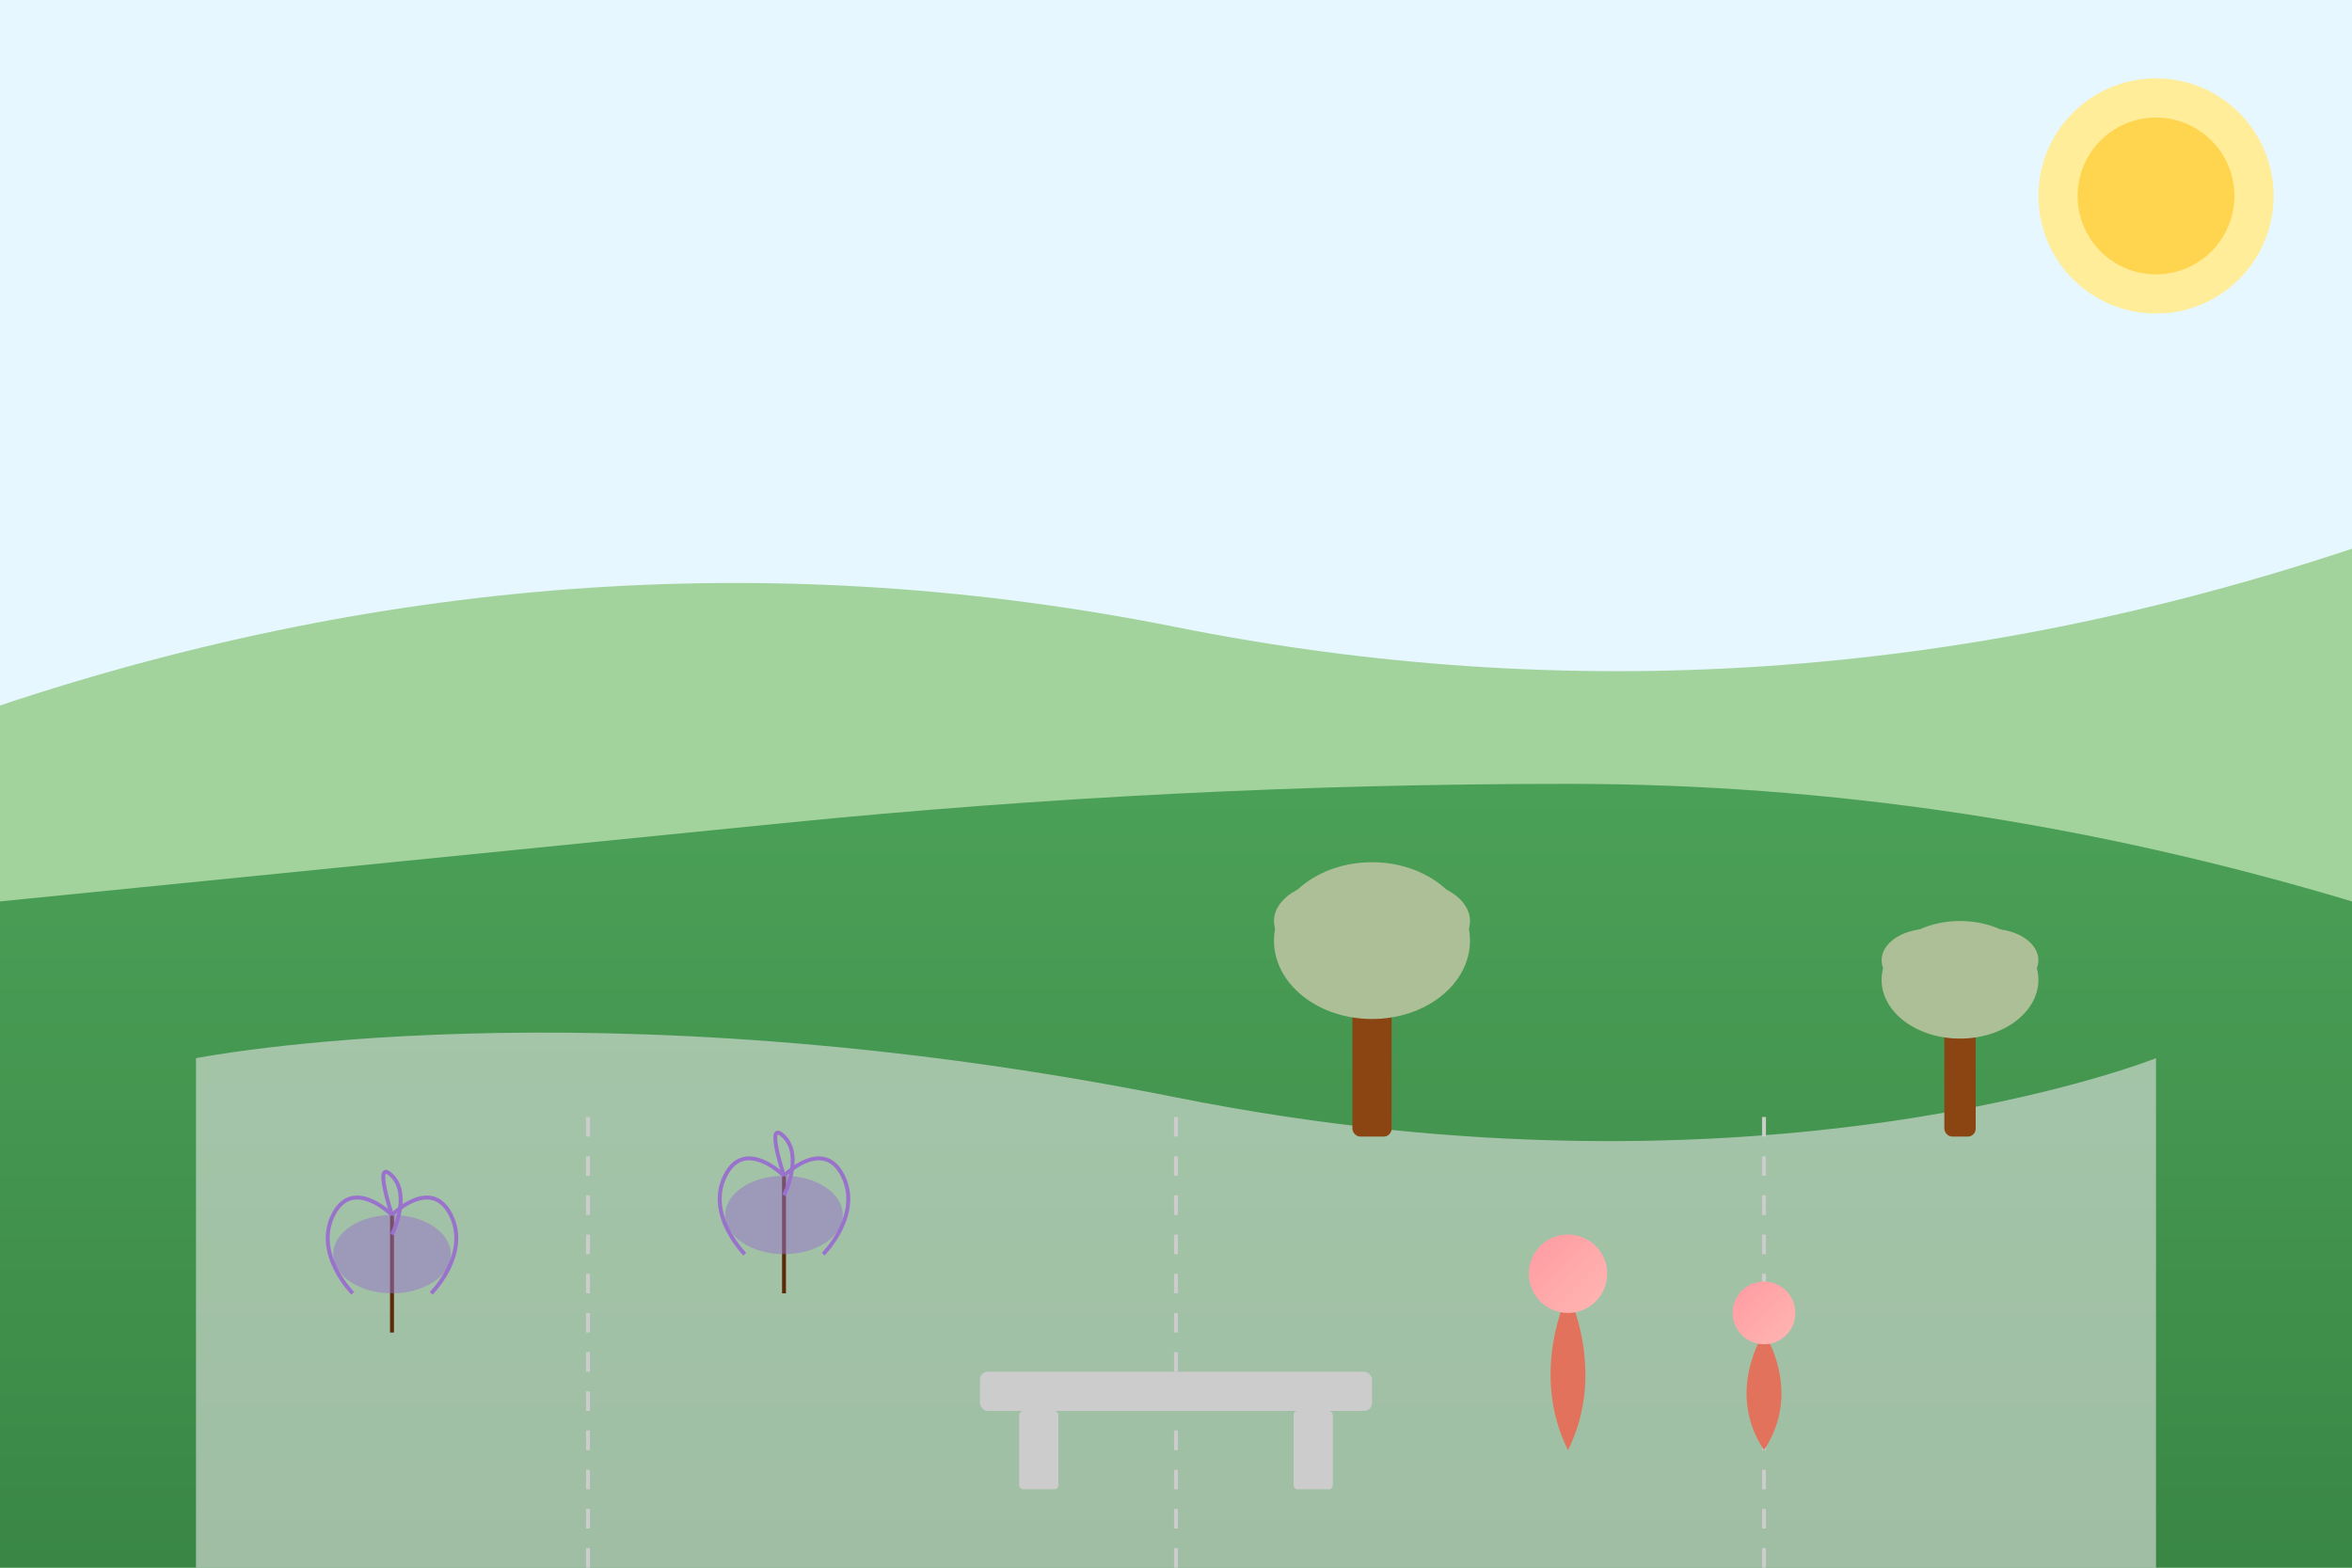 <svg xmlns="http://www.w3.org/2000/svg" width="600" height="400" viewBox="0 0 600 400">
  <defs>
    <linearGradient id="grass-gradient-p2" x1="0%" y1="0%" x2="0%" y2="100%">
      <stop offset="0%" stop-color="#4ba057" />
      <stop offset="100%" stop-color="#3a8745" />
    </linearGradient>
    <linearGradient id="tree-gradient-p2" x1="0%" y1="0%" x2="0%" y2="100%">
      <stop offset="0%" stop-color="#4ba057" />
      <stop offset="100%" stop-color="#2c6a35" />
    </linearGradient>
    <linearGradient id="flower-gradient-p2" x1="0%" y1="0%" x2="100%" y2="100%">
      <stop offset="0%" stop-color="#FF9AA2" />
      <stop offset="100%" stop-color="#FFB7B2" />
    </linearGradient>
  </defs>
  
  <!-- Sky background -->
  <rect width="600" height="400" fill="#E6F7FF" />
  
  <!-- Hills in the background -->
  <path d="M0,180 Q150,130 300,160 T600,140 V400 H0 Z" fill="#A3D39C" />
  
  <!-- Main garden area -->
  <path d="M0,230 Q100,220 200,210 T400,200 T600,230 V400 H0 Z" fill="url(#grass-gradient-p2)" />
  
  <!-- Mediterranean style garden -->
  <!-- Stone pathway -->
  <path d="M50,270 C50,270 150,250 300,280 C450,310 550,270 550,270 L550,400 L50,400 Z" fill="#E2E2E2" opacity="0.6" />
  
  <!-- Path dividers -->
  <path d="M150,285 L150,400" stroke="#CCC" stroke-width="1" stroke-dasharray="5,5" />
  <path d="M300,285 L300,400" stroke="#CCC" stroke-width="1" stroke-dasharray="5,5" />
  <path d="M450,285 L450,400" stroke="#CCC" stroke-width="1" stroke-dasharray="5,5" />
  
  <!-- Mediterranean plants - lavender -->
  <g transform="translate(100, 310)">
    <path d="M0,30 L0,0" stroke="#5D2906" stroke-width="1" />
    <path d="M0,0 C0,0 -10,-10 -15,0 C-20,10 -10,20 -10,20" stroke="#9972CC" stroke-width="1" fill="none" />
    <path d="M0,0 C0,0 10,-10 15,0 C20,10 10,20 10,20" stroke="#9972CC" stroke-width="1" fill="none" />
    <path d="M0,0 C0,0 -5,-15 0,-10 C5,-5 0,5 0,5" stroke="#9972CC" stroke-width="1" fill="none" />
    <ellipse cx="0" cy="10" rx="15" ry="10" fill="#9972CC" opacity="0.5" />
  </g>
  
  <g transform="translate(200, 300)">
    <path d="M0,30 L0,0" stroke="#5D2906" stroke-width="1" />
    <path d="M0,0 C0,0 -10,-10 -15,0 C-20,10 -10,20 -10,20" stroke="#9972CC" stroke-width="1" fill="none" />
    <path d="M0,0 C0,0 10,-10 15,0 C20,10 10,20 10,20" stroke="#9972CC" stroke-width="1" fill="none" />
    <path d="M0,0 C0,0 -5,-15 0,-10 C5,-5 0,5 0,5" stroke="#9972CC" stroke-width="1" fill="none" />
    <ellipse cx="0" cy="10" rx="15" ry="10" fill="#9972CC" opacity="0.5" />
  </g>
  
  <!-- Olive trees -->
  <g transform="translate(350, 250)">
    <rect x="-5" y="0" width="10" height="40" rx="2" fill="#8B4513" />
    <ellipse cx="0" cy="-10" rx="25" ry="20" fill="#ADBF96" />
    <ellipse cx="10" cy="-15" rx="15" ry="10" fill="#ADBF96" />
    <ellipse cx="-10" cy="-15" rx="15" ry="10" fill="#ADBF96" />
  </g>
  
  <g transform="translate(500, 260)">
    <rect x="-4" y="0" width="8" height="30" rx="2" fill="#8B4513" />
    <ellipse cx="0" cy="-10" rx="20" ry="15" fill="#ADBF96" />
    <ellipse cx="8" cy="-15" rx="12" ry="8" fill="#ADBF96" />
    <ellipse cx="-8" cy="-15" rx="12" ry="8" fill="#ADBF96" />
  </g>
  
  <!-- Stone bench -->
  <rect x="250" y="350" width="100" height="10" rx="2" fill="#CCC" />
  <rect x="260" y="360" width="10" height="20" rx="1" fill="#CCC" />
  <rect x="330" y="360" width="10" height="20" rx="1" fill="#CCC" />
  
  <!-- Terracotta pots -->
  <path d="M400,330 C400,330 390,350 400,370 C410,350 400,330 400,330 Z" fill="#E2725B" />
  <path d="M450,340 C450,340 440,355 450,370 C460,355 450,340 450,340 Z" fill="#E2725B" />
  
  <!-- Small flowers in pots -->
  <circle cx="400" cy="325" r="10" fill="url(#flower-gradient-p2)" />
  <circle cx="450" cy="335" r="8" fill="url(#flower-gradient-p2)" />
  
  <!-- Sun -->
  <circle cx="550" cy="50" r="30" fill="#FFED99" />
  <circle cx="550" cy="50" r="20" fill="#FFD54F" />
</svg>